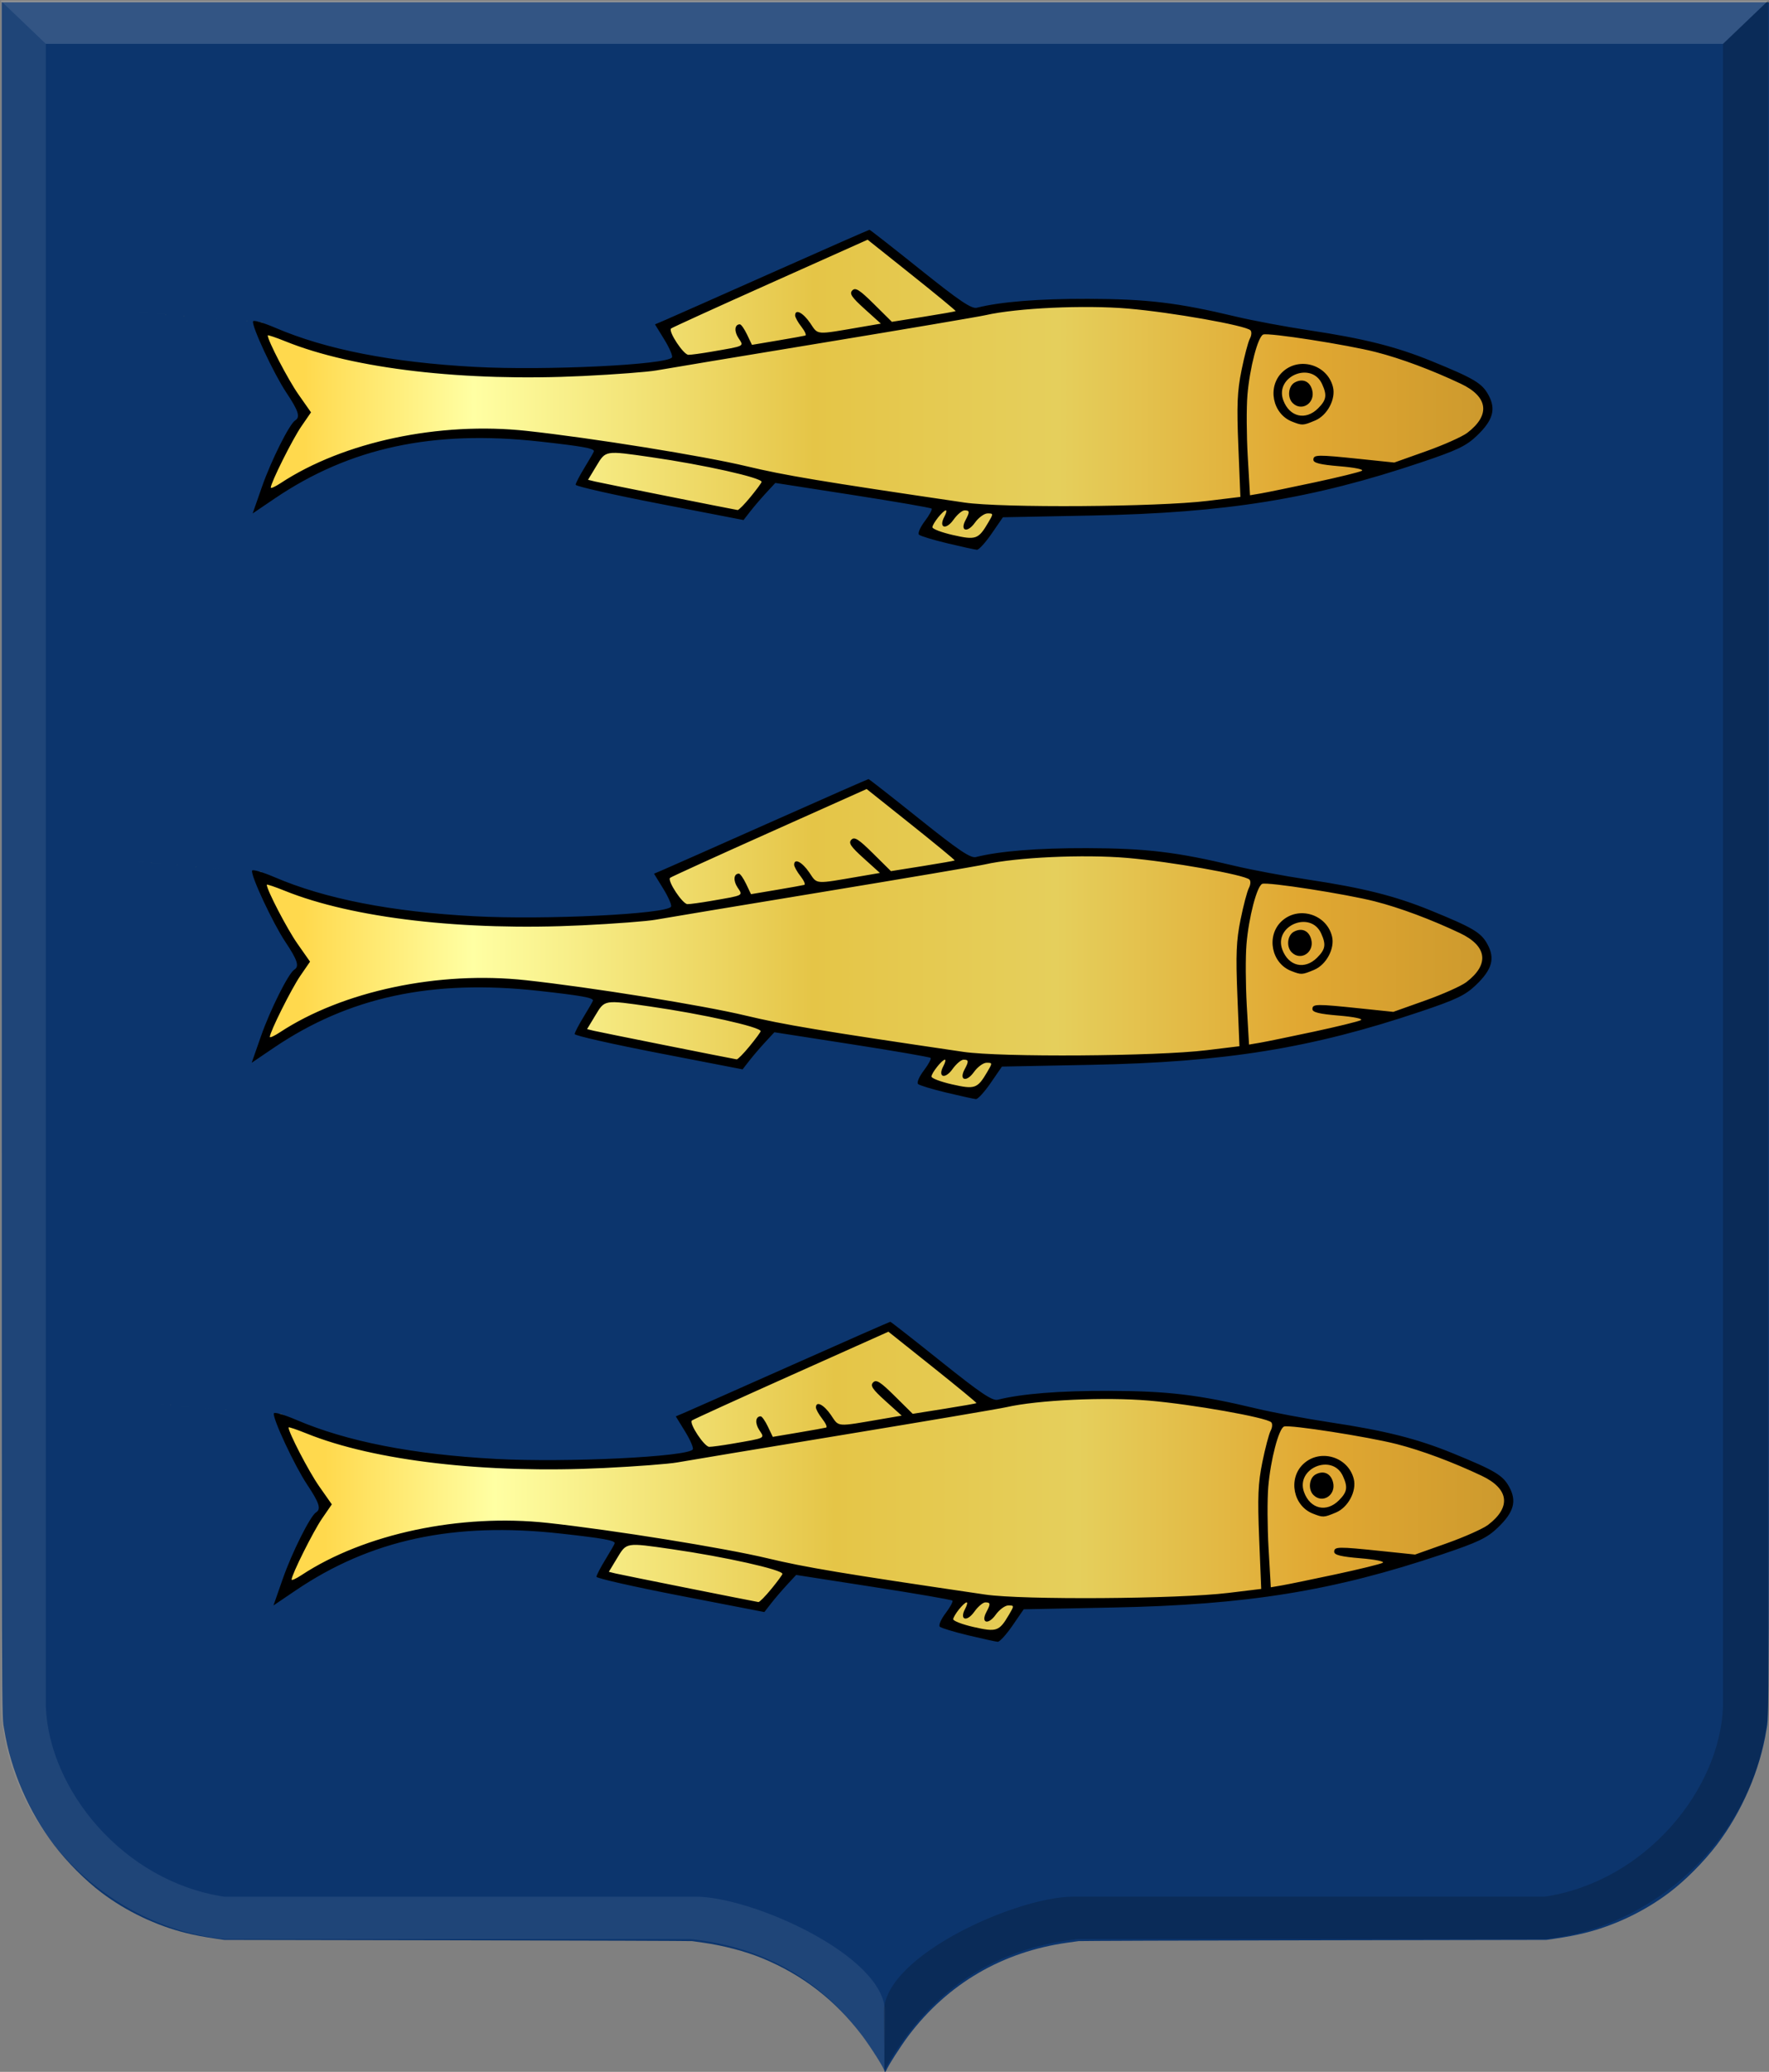 <?xml version="1.0" encoding="UTF-8" standalone="no"?>
<!-- Created with Inkscape (http://www.inkscape.org/) -->

<svg
   xmlns:dc="http://purl.org/dc/elements/1.1/"
   xmlns:cc="http://creativecommons.org/ns#"
   xmlns:rdf="http://www.w3.org/1999/02/22-rdf-syntax-ns#"
   xmlns:svg="http://www.w3.org/2000/svg"
   xmlns="http://www.w3.org/2000/svg"
   xmlns:xlink="http://www.w3.org/1999/xlink"
   xmlns:sodipodi="http://sodipodi.sourceforge.net/DTD/sodipodi-0.dtd"
   xmlns:inkscape="http://www.inkscape.org/namespaces/inkscape"
   width="580.283"
   height="679.352"
   id="svg16443"
   version="1.1"
   inkscape:version="0.48.4 r9939"
   sodipodi:docname="Nieuw document 86">
  <rect width="100%" height="100%" fill="#808080" stroke="none"/>
  <defs
     id="defs16445">
    <linearGradient
       y2="-2045.692"
       x2="-608.289"
       y1="-2045.692"
       x1="-1054.496"
       gradientTransform="matrix(-1,0,0,1,-527.796,2657.89)"
       gradientUnits="userSpaceOnUse"
       id="linearGradient16135-5-3"
       xlink:href="#linearGradient4053-4-8-3-4-9-74-5-4-9-5-5-7-3-8"
       inkscape:collect="always" />
    <linearGradient
       id="linearGradient4053-4-8-3-4-9-74-5-4-9-5-5-7-3-8">
      <stop
         style="stop-color:#cc992d;stop-opacity:1;"
         offset="0"
         id="stop4055-9-6-3-5-82-0-2-3-0-5-0-61-36-5" />
      <stop
         style="stop-color:#e1a832;stop-opacity:1;"
         offset="0.143"
         id="stop4057-8-0-4-2-2-9-7-9-8-1-4-7-2-1" />
      <stop
         id="stop4059-2-1-2-9-7-4-6-2-0-7-2-2-2-5"
         offset="0.321"
         style="stop-color:#e5cf5c;stop-opacity:1;" />
      <stop
         style="stop-color:#e5c547;stop-opacity:1;"
         offset="0.5"
         id="stop4061-4-2-2-12-85-8-1-4-1-1-1-3-1-6" />
      <stop
         id="stop4063-5-6-0-49-83-8-4-9-5-1-2-7-43-6"
         offset="0.75"
         style="stop-color:#ffffa3;stop-opacity:1;" />
      <stop
         style="stop-color:#ffd94d;stop-opacity:1;"
         offset="0.875"
         id="stop4065-2-0-1-93-9-2-2-0-1-5-7-8-26-8" />
      <stop
         id="stop4067-9-5-2-76-4-45-3-5-0-2-7-5-0-8"
         offset="1"
         style="stop-color:#ffdb4e;stop-opacity:1;" />
    </linearGradient>
    <linearGradient
       y2="-2045.692"
       x2="-608.289"
       y1="-2045.692"
       x1="-1054.496"
       gradientTransform="matrix(-1,0,0,1,-534.939,2480.033)"
       gradientUnits="userSpaceOnUse"
       id="linearGradient16135-9-9"
       xlink:href="#linearGradient4053-4-8-3-4-9-74-5-4-9-5-5-7-87-8"
       inkscape:collect="always" />
    <linearGradient
       id="linearGradient4053-4-8-3-4-9-74-5-4-9-5-5-7-87-8">
      <stop
         style="stop-color:#cc992d;stop-opacity:1;"
         offset="0"
         id="stop4055-9-6-3-5-82-0-2-3-0-5-0-61-3-7" />
      <stop
         style="stop-color:#e1a832;stop-opacity:1;"
         offset="0.143"
         id="stop4057-8-0-4-2-2-9-7-9-8-1-4-7-0-0" />
      <stop
         id="stop4059-2-1-2-9-7-4-6-2-0-7-2-2-7-7"
         offset="0.321"
         style="stop-color:#e5cf5c;stop-opacity:1;" />
      <stop
         style="stop-color:#e5c547;stop-opacity:1;"
         offset="0.5"
         id="stop4061-4-2-2-12-85-8-1-4-1-1-1-3-6-9" />
      <stop
         id="stop4063-5-6-0-49-83-8-4-9-5-1-2-7-4-1"
         offset="0.75"
         style="stop-color:#ffffa3;stop-opacity:1;" />
      <stop
         style="stop-color:#ffd94d;stop-opacity:1;"
         offset="0.875"
         id="stop4065-2-0-1-93-9-2-2-0-1-5-7-8-2-5" />
      <stop
         id="stop4067-9-5-2-76-4-45-3-5-0-2-7-5-1-8"
         offset="1"
         style="stop-color:#ffdb4e;stop-opacity:1;" />
    </linearGradient>
    <linearGradient
       y2="-2045.692"
       x2="-608.289"
       y1="-2045.692"
       x1="-1054.496"
       gradientTransform="matrix(-1,0,0,1,-534.623,2299.827)"
       gradientUnits="userSpaceOnUse"
       id="linearGradient16321"
       xlink:href="#linearGradient4053-4-8-3-4-9-74-5-4-9-5-5-7-8-3"
       inkscape:collect="always" />
    <linearGradient
       id="linearGradient4053-4-8-3-4-9-74-5-4-9-5-5-7-8-3">
      <stop
         style="stop-color:#cc992d;stop-opacity:1;"
         offset="0"
         id="stop4055-9-6-3-5-82-0-2-3-0-5-0-61-9-9" />
      <stop
         style="stop-color:#e1a832;stop-opacity:1;"
         offset="0.143"
         id="stop4057-8-0-4-2-2-9-7-9-8-1-4-7-8-4" />
      <stop
         id="stop4059-2-1-2-9-7-4-6-2-0-7-2-2-9-5"
         offset="0.321"
         style="stop-color:#e5cf5c;stop-opacity:1;" />
      <stop
         style="stop-color:#e5c547;stop-opacity:1;"
         offset="0.5"
         id="stop4061-4-2-2-12-85-8-1-4-1-1-1-3-9-3" />
      <stop
         id="stop4063-5-6-0-49-83-8-4-9-5-1-2-7-9-8"
         offset="0.75"
         style="stop-color:#ffffa3;stop-opacity:1;" />
      <stop
         style="stop-color:#ffd94d;stop-opacity:1;"
         offset="0.875"
         id="stop4065-2-0-1-93-9-2-2-0-1-5-7-8-4-2" />
      <stop
         id="stop4067-9-5-2-76-4-45-3-5-0-2-7-5-2-3"
         offset="1"
         style="stop-color:#ffdb4e;stop-opacity:1;" />
    </linearGradient>
  </defs>
  <sodipodi:namedview
     id="base"
     pagecolor="#ffffff"
     bordercolor="#666666"
     borderopacity="1.0"
     inkscape:pageopacity="0.0"
     inkscape:pageshadow="2"
     inkscape:zoom="0.35"
     inkscape:cx="345.21875"
     inkscape:cy="273.89648"
     inkscape:document-units="px"
     inkscape:current-layer="layer1"
     showgrid="false"
     fit-margin-top="0"
     fit-margin-left="0"
     fit-margin-right="0"
     fit-margin-bottom="0"
     inkscape:window-width="1600"
     inkscape:window-height="837"
     inkscape:window-x="-8"
     inkscape:window-y="-8"
     inkscape:window-maximized="1" />
  <g
     inkscape:label="Laag 1"
     inkscape:groupmode="layer"
     id="layer1"
     transform="translate(-29.781,-126.906)">
    <path
       style="fill:#0c356d;fill-opacity:1"
       d="m 319.917,805.98 c 0,-0.746 -4.521,-7.907 -7.344,-11.636 -8.771,-11.585 -19.569,-19.934 -32.797,-25.364 -5.476,-2.251 -12.849,-4.187 -19.364,-5.09 -1.506,-0.215 -3.119,-0.436 -3.587,-0.507 -0.466,-0.056 -35.191,-0.199 -77.163,-0.259 l -76.314,-0.14 -2.739,-0.402 c -4.073,-0.6 -6.758,-1.11 -9.807,-1.862 -9.787,-2.42 -19.57,-7.086 -27.689,-13.209 -5.302,-4 -11.275,-9.988 -15.601,-15.645 -8.256,-10.788 -14.225,-24.594 -16.33,-37.758 -0.885,-5.543 -0.833,11.829 -0.836,-286.532 l 0,-279.906 289.856,0 289.863,0 0,279.906 c 0,298.361 0.039,280.989 -0.838,286.532 -2.105,13.164 -8.075,26.97 -16.332,37.758 -4.326,5.657 -10.3,11.645 -15.6,15.645 -8.13,6.128 -17.891,10.786 -27.691,13.209 -3.049,0.752 -5.733,1.261 -9.803,1.862 l -2.741,0.402 -76.314,0.14 c -41.974,0.056 -76.697,0.199 -77.163,0.259 -0.471,0.056 -2.084,0.3 -3.592,0.507 -21.347,2.958 -39.252,13.413 -52.161,30.454 -2.549,3.371 -6.861,10.124 -7.397,11.592 -0.14,0.408 -0.51,0.439 -0.51,0.037 z"
       id="path15028-58-4-5-2-4-7-3-9-3"
       inkscape:connector-curvature="0" />
    <path
       style="opacity:0.385;fill:#ffffff;fill-opacity:0.204;stroke:#000000;stroke-width:0.189px;stroke-linecap:butt;stroke-linejoin:miter;stroke-opacity:0"
       d="m 30.03,127.138 14.786,14.15 0,545.279 c 1.068,27.183 25.349,57.238 58.449,62.24 l 154.671,0 c 18.536,0 62.13,19.387 62.13,37.743 l -0.2,19.047 c -16.895,-30.088 -40.743,-40.372 -63.474,-42.891 l 0,0 -153.118,0 c -36.842,-3.63 -71.186,-35.226 -73.233,-76.139 z"
       id="path15042-78-6-1-2-6-8-2-3-2-1-1"
       inkscape:connector-curvature="0"
       sodipodi:nodetypes="cccccccccccc" />
    <path
       style="opacity:0.194;fill:#000000;fill-opacity:0.976;stroke:#000000;stroke-width:0.189px;stroke-linecap:butt;stroke-linejoin:miter;stroke-opacity:0"
       d="m 609.764,127.132 -14.788,14.15 0,545.282 c -1.063,27.185 -25.343,57.239 -58.446,62.24 l -154.673,0 c -18.539,0 -62.13,19.387 -62.13,37.743 l 0.199,19.046 c 16.898,-30.089 40.743,-40.373 63.478,-42.888 l 0,0 153.115,0 c 36.843,-3.631 71.184,-35.228 73.234,-76.141 z"
       id="path15042-7-9-9-7-1-6-9-3-4-1-2-6"
       inkscape:connector-curvature="0"
       sodipodi:nodetypes="cccccccccccc" />
    <path
       style="fill:#ffffff;fill-opacity:0.161;stroke:#000000;stroke-width:0.189px;stroke-linecap:butt;stroke-linejoin:miter;stroke-opacity:0"
       d="m 609.782,127.138 -14.803,14.15 -550.163,0 -14.786,-14.15 z"
       id="path15070-7-8-1-6-3-6-2-1-4-2-3"
       inkscape:connector-curvature="0" />
    <path
       style="fill:url(#linearGradient16321);fill-opacity:1;stroke:none"
       d="m 114.216,232.528 c 4.346,9.896 7.877,19.995 16.072,28.929 -6.749,8.434 -11.535,18.388 -14.643,29.643 33.807,-25.846 72.321,-25.807 112.143,-18.571 l -7.5,12.5 52.857,10.357 10,-12.143 56.072,8.571 -6.786,9.286 18.214,4.286 7.857,-11.071 c 52.196,2.344 102.513,-3.631 150,-22.143 13.342,-7.285 13.306,-18.359 -1.429,-22.678 -27.887,-13.553 -43.619,-11.838 -64.16,-16.164 -37.701,-10.52 -68.199,-9.909 -95.459,-4.293 l -32.523,-26.15 -67.857,30.357 6.429,11.071 c -1.181,3.207 -93.893,12.569 -139.249,-11.805 -0.278,-0.15 2.086,0.199 1.774,0.173 -42.734,-3.616 -64.227,-5.435 -1.81,-0.153 z"
       id="path16022-0-0-9"
       inkscape:connector-curvature="0"
       sodipodi:nodetypes="ccccccccccccccccccssc" />
    <path
       style="fill:#000000"
       d="m 340.61,305.068 c -4.675,-1.117 -8.889,-2.394 -9.365,-2.839 -0.476,-0.445 0.374,-2.434 1.889,-4.421 1.515,-1.986 2.518,-3.849 2.228,-4.138 -0.29,-0.29 -11.94,-2.301 -25.89,-4.47 l -25.363,-3.943 -3.006,3.247 c -1.653,1.786 -3.999,4.524 -5.212,6.084 l -2.206,2.837 -27.536,-5.337 c -15.145,-2.935 -27.537,-5.737 -27.538,-6.226 0,-0.489 1.348,-3.083 2.998,-5.765 1.65,-2.682 3,-5.046 3,-5.254 0,-0.924 -3.93,-1.623 -17.733,-3.155 -35.009,-3.884 -62.341,1.985 -86.991,18.68 l -7.224,4.893 3.061,-8.755 c 3.022,-8.642 9.014,-20.598 10.911,-21.77 1.725,-1.066 1.061,-3.13 -2.938,-9.121 -4.109,-6.158 -11.438,-21.858 -10.901,-23.352 0.173,-0.48 3.464,0.478 7.314,2.129 16.599,7.116 38.262,11.357 65.5,12.822 23.154,1.246 63.093,-0.687 64.6,-3.126 0.299,-0.484 -0.832,-3.118 -2.514,-5.851 l -3.059,-4.971 3.236,-1.377 c 1.78,-0.757 17.53,-7.736 35,-15.508 17.47,-7.772 31.927,-14.13 32.126,-14.13 0.199,0 7.707,5.877 16.684,13.059 12.901,10.322 16.787,12.942 18.544,12.501 7.817,-1.962 20.291,-2.963 36.383,-2.92 19.437,0.052 29.455,1.251 48.5,5.804 5.5,1.315 16.3,3.339 24,4.498 18.123,2.728 28.663,5.378 40.308,10.134 13.913,5.683 16.495,7.218 18.599,11.062 2.559,4.676 1.543,8.296 -3.752,13.37 -3.515,3.368 -6.413,4.758 -18.168,8.714 -35.794,12.045 -64.03,16.606 -108.16,17.471 l -29.174,0.572 -3.697,5.368 c -2.034,2.953 -4.205,5.334 -4.825,5.292 -0.621,-0.042 -4.953,-0.99 -9.628,-2.107 z m 13.306,-6.75 c 1.767,-3 1.763,-3.067 -0.182,-3.067 -1.094,0 -2.974,1.385 -4.179,3.077 -2.452,3.443 -4.964,2.696 -3.038,-0.904 1.433,-2.677 1.38,-3.173 -0.339,-3.173 -0.788,0 -2.418,1.385 -3.623,3.077 -2.478,3.481 -4.956,2.68 -3.003,-0.97 0.62,-1.159 0.847,-2.107 0.503,-2.107 -0.918,0 -4.373,4.329 -4.412,5.528 -0.018,0.565 3.004,1.717 6.717,2.559 7.525,1.706 8.354,1.418 11.556,-4.019 z m -77.927,-8.485 c 1.991,-2.43 3.62,-4.645 3.62,-4.922 0,-1.38 -18.944,-5.614 -36.28,-8.108 -15.203,-2.188 -14.811,-2.252 -17.946,2.938 l -2.711,4.489 2.219,0.547 c 1.74,0.429 44.221,8.924 46.848,9.369 0.346,0.059 2.259,-1.882 4.25,-4.312 z m 149.899,1.316 10.779,-1.309 -0.671,-16.544 c -0.552,-13.613 -0.367,-18.041 1.042,-24.992 0.942,-4.646 2.172,-9.307 2.735,-10.357 0.562,-1.05 0.643,-2.287 0.18,-2.748 -1.596,-1.588 -25.87,-5.89 -40.074,-7.103 -14.354,-1.225 -36.428,-0.211 -46.805,2.151 -2.22,0.505 -26.295,4.585 -53.5,9.066 -27.205,4.481 -51.714,8.554 -54.464,9.052 -2.75,0.498 -13.546,1.322 -23.991,1.831 -38.924,1.899 -75.325,-2.327 -97.626,-11.335 -3.236,-1.307 -5.884,-2.194 -5.884,-1.971 0,1.678 6.661,14.486 10.035,19.297 l 4.157,5.926 -3.196,4.645 c -2.907,4.225 -9.996,18.428 -9.996,20.027 0,0.365 1.462,-0.298 3.25,-1.474 20.623,-13.567 52.084,-20.235 80.75,-17.113 21.319,2.321 57.92,8.205 72,11.574 12.666,3.031 24.367,4.981 71.5,11.915 12.317,1.812 63.257,1.469 79.779,-0.537 z m 35.221,-6.095 c 7.7,-1.65 14.627,-3.347 15.393,-3.771 0.799,-0.442 -2.294,-1.078 -7.25,-1.491 -6.431,-0.536 -8.643,-1.081 -8.643,-2.13 0,-1.709 1.222,-1.729 15.404,-0.25 l 11.127,1.16 10.476,-3.725 c 5.762,-2.049 11.835,-4.762 13.495,-6.028 7.64,-5.827 6.844,-11.838 -2.129,-16.083 -9.569,-4.527 -19.677,-8.295 -27.873,-10.39 -9.489,-2.425 -35.194,-6.425 -36.953,-5.75 -1.744,0.669 -4.425,10.915 -5.174,19.771 -0.349,4.132 -0.305,13.233 0.098,20.225 l 0.733,12.712 3.648,-0.625 c 2.006,-0.344 9.948,-1.975 17.648,-3.625 z m -7.5,-19.91 c -6.436,-2.525 -8.19,-11.42 -3.195,-16.205 5.452,-5.223 14.768,-2.508 16.613,4.842 0.999,3.98 -1.847,9.335 -5.85,11.007 -4.006,1.674 -4.188,1.682 -7.568,0.356 z m 8.545,-4.347 c 2.733,-2.733 2.989,-4.278 1.317,-7.949 -3.473,-7.623 -15.646,-2.552 -12.735,5.305 2.035,5.492 7.341,6.721 11.418,2.644 z m -8.345,-1.746 c -1.835,-1.835 -1.429,-5.607 0.728,-6.761 2.607,-1.395 4.962,-0.326 5.693,2.584 1.055,4.205 -3.457,7.14 -6.42,4.177 z m -190.634,-16.827 c 11.188,-1.936 10.674,-1.677 8.857,-4.451 -1.492,-2.278 -1.268,-4.523 0.451,-4.523 0.416,0 1.478,1.515 2.361,3.367 l 1.605,3.367 8.33,-1.404 c 4.581,-0.772 8.7,-1.51 9.152,-1.641 0.452,-0.13 -0.111,-1.422 -1.25,-2.87 -1.139,-1.449 -2.072,-3.125 -2.072,-3.726 0,-2.263 2.589,-0.948 4.945,2.511 2.71,3.979 1.463,3.887 16.868,1.25 l 6.314,-1.081 -5.314,-4.796 c -4.308,-3.888 -5.075,-5.042 -4.054,-6.096 1.025,-1.058 2.348,-0.223 7.12,4.499 l 5.86,5.799 10.353,-1.646 c 5.694,-0.905 10.451,-1.744 10.57,-1.863 0.119,-0.119 -6.332,-5.437 -14.336,-11.817 l -14.552,-11.6 -31.995,14.315 c -17.597,7.873 -32.217,14.536 -32.488,14.808 -0.965,0.965 4.106,8.625 5.709,8.625 0.898,0 4.302,-0.462 7.566,-1.027 z"
       id="path16104-8-4"
       inkscape:connector-curvature="0" />
    <path
       style="fill:url(#linearGradient16135-9-9);fill-opacity:1;stroke:none"
       d="m 113.9,412.735 c 4.346,9.896 7.877,19.995 16.071,28.929 -6.749,8.434 -11.535,18.388 -14.643,29.643 33.807,-25.846 72.321,-25.807 112.143,-18.571 l -7.5,12.5 52.857,10.357 10,-12.143 56.072,8.571 -6.786,9.286 18.214,4.286 7.857,-11.071 c 52.196,2.344 102.513,-3.631 150,-22.143 13.342,-7.285 13.306,-18.359 -1.429,-22.678 -27.887,-13.553 -43.619,-11.838 -64.16,-16.164 -37.701,-10.52 -68.199,-9.909 -95.459,-4.293 l -32.523,-26.15 -67.857,30.357 6.429,11.071 c -1.181,3.207 -93.893,12.569 -139.249,-11.805 -0.278,-0.15 2.086,0.199 1.774,0.173 -42.734,-3.616 -64.227,-5.435 -1.81,-0.153 z"
       id="path16022-0-1-8"
       inkscape:connector-curvature="0"
       sodipodi:nodetypes="ccccccccccccccccccssc" />
    <path
       style="fill:#000000"
       d="m 340.294,485.186 c -4.675,-1.117 -8.889,-2.394 -9.365,-2.839 -0.476,-0.445 0.374,-2.434 1.889,-4.421 1.515,-1.986 2.518,-3.849 2.228,-4.138 -0.29,-0.29 -11.94,-2.301 -25.89,-4.47 l -25.363,-3.943 -3.006,3.247 c -1.653,1.786 -3.999,4.524 -5.212,6.084 l -2.207,2.837 -27.536,-5.337 c -15.145,-2.935 -27.537,-5.737 -27.538,-6.226 0,-0.489 1.348,-3.083 2.998,-5.765 1.65,-2.682 3,-5.046 3,-5.254 0,-0.924 -3.93,-1.623 -17.733,-3.155 -35.009,-3.884 -62.341,1.985 -86.991,18.68 l -7.224,4.893 3.061,-8.755 c 3.022,-8.642 9.014,-20.598 10.911,-21.77 1.725,-1.066 1.061,-3.13 -2.938,-9.121 -4.109,-6.158 -11.438,-21.858 -10.901,-23.352 0.173,-0.48 3.464,0.478 7.314,2.129 16.599,7.116 38.261,11.357 65.5,12.822 23.154,1.246 63.093,-0.687 64.6,-3.126 0.299,-0.484 -0.832,-3.118 -2.514,-5.851 l -3.059,-4.971 3.236,-1.377 c 1.78,-0.757 17.53,-7.736 35,-15.508 17.47,-7.772 31.927,-14.13 32.126,-14.13 0.199,0 7.707,5.877 16.684,13.059 12.901,10.322 16.787,12.942 18.544,12.501 7.817,-1.962 20.291,-2.963 36.383,-2.92 19.437,0.052 29.455,1.251 48.5,5.804 5.5,1.315 16.3,3.339 24,4.498 18.123,2.728 28.663,5.378 40.308,10.134 13.913,5.683 16.495,7.218 18.599,11.062 2.559,4.676 1.543,8.296 -3.752,13.37 -3.515,3.368 -6.413,4.758 -18.168,8.714 -35.794,12.045 -64.03,16.606 -108.16,17.471 l -29.174,0.572 -3.697,5.368 c -2.034,2.953 -4.205,5.334 -4.825,5.292 -0.621,-0.042 -4.953,-0.99 -9.628,-2.107 z m 13.306,-6.75 c 1.767,-3 1.763,-3.067 -0.182,-3.067 -1.094,0 -2.974,1.385 -4.179,3.077 -2.452,3.443 -4.964,2.696 -3.038,-0.904 1.433,-2.677 1.38,-3.173 -0.339,-3.173 -0.788,0 -2.418,1.385 -3.623,3.077 -2.478,3.481 -4.956,2.68 -3.003,-0.97 0.62,-1.159 0.847,-2.107 0.503,-2.107 -0.918,0 -4.373,4.329 -4.412,5.528 -0.018,0.565 3.004,1.717 6.717,2.559 7.525,1.706 8.354,1.418 11.556,-4.019 z m -77.927,-8.485 c 1.991,-2.43 3.62,-4.645 3.62,-4.922 0,-1.38 -18.944,-5.614 -36.28,-8.108 -15.203,-2.188 -14.811,-2.252 -17.946,2.938 l -2.711,4.489 2.219,0.547 c 1.74,0.429 44.221,8.924 46.848,9.369 0.346,0.059 2.259,-1.882 4.25,-4.312 z m 149.899,1.316 10.779,-1.309 -0.671,-16.544 c -0.552,-13.613 -0.367,-18.041 1.042,-24.992 0.942,-4.646 2.172,-9.307 2.735,-10.357 0.562,-1.05 0.643,-2.287 0.179,-2.748 -1.596,-1.588 -25.87,-5.89 -40.074,-7.103 -14.354,-1.225 -36.428,-0.211 -46.805,2.151 -2.22,0.505 -26.295,4.585 -53.5,9.066 -27.205,4.481 -51.714,8.554 -54.464,9.052 -2.75,0.498 -13.546,1.322 -23.991,1.831 -38.924,1.899 -75.325,-2.327 -97.625,-11.335 -3.236,-1.307 -5.884,-2.194 -5.884,-1.971 0,1.678 6.661,14.486 10.035,19.297 l 4.157,5.926 -3.196,4.645 c -2.907,4.225 -9.996,18.428 -9.996,20.027 0,0.365 1.462,-0.298 3.25,-1.474 20.623,-13.567 52.084,-20.235 80.75,-17.113 21.319,2.321 57.92,8.205 72,11.574 12.666,3.031 24.367,4.981 71.5,11.915 12.317,1.812 63.257,1.469 79.779,-0.537 z m 35.221,-6.095 c 7.7,-1.65 14.627,-3.347 15.393,-3.771 0.799,-0.442 -2.294,-1.078 -7.25,-1.491 -6.431,-0.536 -8.643,-1.081 -8.643,-2.13 0,-1.709 1.222,-1.729 15.404,-0.25 l 11.127,1.16 10.476,-3.725 c 5.762,-2.049 11.835,-4.762 13.495,-6.028 7.64,-5.827 6.844,-11.838 -2.129,-16.083 -9.569,-4.527 -19.677,-8.295 -27.873,-10.39 -9.489,-2.425 -35.194,-6.425 -36.953,-5.75 -1.744,0.669 -4.425,10.915 -5.174,19.771 -0.349,4.132 -0.305,13.233 0.098,20.225 l 0.733,12.712 3.648,-0.625 c 2.006,-0.344 9.948,-1.975 17.648,-3.625 z m -7.5,-19.91 c -6.436,-2.525 -8.19,-11.42 -3.195,-16.205 5.452,-5.223 14.768,-2.508 16.613,4.842 0.999,3.98 -1.847,9.335 -5.85,11.007 -4.006,1.674 -4.188,1.682 -7.568,0.356 z m 8.545,-4.347 c 2.733,-2.733 2.989,-4.278 1.317,-7.949 -3.473,-7.623 -15.646,-2.552 -12.735,5.305 2.035,5.492 7.341,6.721 11.418,2.644 z m -8.345,-1.746 c -1.835,-1.835 -1.429,-5.607 0.728,-6.761 2.607,-1.395 4.962,-0.326 5.693,2.584 1.055,4.205 -3.457,7.14 -6.42,4.177 z m -190.634,-16.827 c 11.188,-1.936 10.674,-1.677 8.857,-4.451 -1.492,-2.278 -1.268,-4.523 0.451,-4.523 0.416,0 1.478,1.515 2.361,3.367 l 1.605,3.367 8.33,-1.404 c 4.581,-0.772 8.7,-1.51 9.152,-1.641 0.452,-0.13 -0.111,-1.422 -1.25,-2.87 -1.139,-1.449 -2.072,-3.125 -2.072,-3.726 0,-2.263 2.589,-0.948 4.945,2.511 2.71,3.979 1.463,3.887 16.868,1.25 l 6.314,-1.081 -5.314,-4.796 c -4.308,-3.888 -5.075,-5.042 -4.054,-6.096 1.025,-1.058 2.348,-0.223 7.12,4.499 l 5.86,5.799 10.353,-1.646 c 5.694,-0.905 10.451,-1.744 10.57,-1.863 0.119,-0.119 -6.332,-5.437 -14.336,-11.817 l -14.552,-11.6 -31.995,14.315 c -17.597,7.873 -32.217,14.536 -32.488,14.807 -0.965,0.965 4.106,8.625 5.709,8.625 0.898,0 4.302,-0.462 7.566,-1.027 z"
       id="path16104-6-5"
       inkscape:connector-curvature="0" />
    <path
       style="fill:url(#linearGradient16135-5-3);fill-opacity:1;stroke:none"
       d="m 121.043,590.592 c 4.346,9.896 7.877,19.995 16.071,28.929 -6.749,8.434 -11.535,18.388 -14.643,29.643 33.807,-25.846 72.321,-25.807 112.143,-18.571 l -7.5,12.5 52.857,10.357 10,-12.143 56.072,8.571 -6.786,9.286 18.214,4.286 7.857,-11.071 c 52.196,2.344 102.513,-3.631 150,-22.143 13.342,-7.285 13.306,-18.359 -1.429,-22.678 -27.887,-13.553 -43.619,-11.838 -64.16,-16.164 -37.701,-10.52 -68.199,-9.909 -95.459,-4.293 l -32.523,-26.15 -67.857,30.357 6.429,11.071 c -1.181,3.207 -93.893,12.569 -139.249,-11.805 -0.278,-0.15 2.086,0.199 1.774,0.173 -42.734,-3.616 -64.227,-5.435 -1.81,-0.153 z"
       id="path16022-0-4-1"
       inkscape:connector-curvature="0"
       sodipodi:nodetypes="ccccccccccccccccccssc" />
    <path
       style="fill:#000000"
       d="m 347.437,663.132 c -4.675,-1.117 -8.889,-2.394 -9.365,-2.839 -0.476,-0.445 0.374,-2.434 1.889,-4.421 1.515,-1.986 2.518,-3.849 2.228,-4.138 -0.29,-0.29 -11.94,-2.301 -25.89,-4.47 l -25.363,-3.943 -3.006,3.247 c -1.653,1.786 -3.999,4.524 -5.212,6.084 l -2.207,2.837 -27.536,-5.337 c -15.145,-2.935 -27.537,-5.737 -27.538,-6.226 -0.001,-0.489 1.348,-3.083 2.998,-5.765 1.65,-2.682 3,-5.046 3,-5.254 0,-0.924 -3.93,-1.623 -17.733,-3.155 -35.009,-3.884 -62.341,1.985 -86.991,18.68 l -7.224,4.893 3.061,-8.755 c 3.022,-8.642 9.014,-20.598 10.911,-21.77 1.725,-1.066 1.061,-3.13 -2.938,-9.121 -4.109,-6.158 -11.439,-21.858 -10.901,-23.352 0.173,-0.48 3.464,0.478 7.314,2.129 16.599,7.116 38.261,11.357 65.5,12.822 23.154,1.246 63.093,-0.687 64.6,-3.126 0.299,-0.484 -0.832,-3.118 -2.514,-5.851 l -3.059,-4.971 3.236,-1.377 c 1.78,-0.757 17.53,-7.736 35,-15.508 17.47,-7.772 31.927,-14.13 32.126,-14.13 0.199,0 7.707,5.877 16.684,13.059 12.901,10.322 16.787,12.942 18.544,12.501 7.817,-1.962 20.291,-2.963 36.383,-2.92 19.437,0.052 29.455,1.251 48.5,5.804 5.5,1.315 16.3,3.339 24,4.498 18.123,2.728 28.663,5.378 40.308,10.134 13.913,5.683 16.495,7.218 18.599,11.062 2.559,4.676 1.543,8.296 -3.752,13.37 -3.515,3.368 -6.413,4.758 -18.168,8.714 -35.794,12.045 -64.03,16.606 -108.16,17.471 l -29.174,0.572 -3.697,5.368 c -2.034,2.953 -4.205,5.334 -4.825,5.292 -0.621,-0.042 -4.953,-0.99 -9.628,-2.107 z m 13.306,-6.75 c 1.767,-3 1.763,-3.067 -0.182,-3.067 -1.094,0 -2.974,1.385 -4.179,3.077 -2.452,3.443 -4.964,2.696 -3.038,-0.904 1.433,-2.677 1.38,-3.173 -0.339,-3.173 -0.788,0 -2.418,1.385 -3.623,3.077 -2.478,3.481 -4.956,2.68 -3.003,-0.97 0.62,-1.159 0.847,-2.107 0.503,-2.107 -0.918,0 -4.373,4.329 -4.412,5.528 -0.018,0.565 3.004,1.717 6.717,2.559 7.525,1.706 8.354,1.418 11.556,-4.019 z m -77.927,-8.485 c 1.991,-2.43 3.62,-4.645 3.62,-4.922 0,-1.38 -18.944,-5.614 -36.28,-8.108 -15.203,-2.188 -14.811,-2.252 -17.946,2.938 l -2.711,4.489 2.219,0.547 c 1.74,0.429 44.221,8.924 46.848,9.369 0.346,0.059 2.259,-1.882 4.25,-4.312 z m 149.899,1.316 10.779,-1.309 -0.671,-16.544 c -0.552,-13.613 -0.367,-18.041 1.042,-24.992 0.942,-4.646 2.172,-9.307 2.735,-10.357 0.562,-1.05 0.643,-2.287 0.179,-2.748 -1.596,-1.588 -25.87,-5.89 -40.074,-7.103 -14.354,-1.225 -36.428,-0.211 -46.805,2.151 -2.22,0.505 -26.295,4.585 -53.5,9.066 -27.205,4.481 -51.714,8.554 -54.464,9.052 -2.75,0.498 -13.546,1.322 -23.991,1.831 -38.924,1.899 -75.325,-2.327 -97.625,-11.335 -3.236,-1.307 -5.884,-2.194 -5.884,-1.971 0,1.678 6.661,14.486 10.035,19.297 l 4.157,5.926 -3.196,4.645 c -2.907,4.225 -9.996,18.428 -9.996,20.027 0,0.365 1.462,-0.298 3.25,-1.474 20.623,-13.567 52.084,-20.235 80.75,-17.113 21.319,2.321 57.92,8.205 72,11.574 12.666,3.031 24.367,4.981 71.5,11.915 12.317,1.812 63.257,1.469 79.779,-0.537 z m 35.221,-6.095 c 7.7,-1.65 14.627,-3.347 15.393,-3.771 0.799,-0.442 -2.294,-1.078 -7.25,-1.491 -6.431,-0.536 -8.643,-1.081 -8.643,-2.13 0,-1.709 1.222,-1.729 15.404,-0.25 l 11.127,1.16 10.476,-3.725 c 5.762,-2.049 11.835,-4.762 13.495,-6.028 7.64,-5.827 6.844,-11.838 -2.129,-16.083 -9.569,-4.527 -19.677,-8.295 -27.873,-10.39 -9.489,-2.425 -35.194,-6.425 -36.953,-5.75 -1.744,0.669 -4.425,10.915 -5.174,19.771 -0.349,4.132 -0.305,13.233 0.098,20.225 l 0.733,12.712 3.648,-0.625 c 2.006,-0.344 9.948,-1.975 17.648,-3.625 z m -7.5,-19.91 c -6.436,-2.525 -8.19,-11.42 -3.195,-16.205 5.452,-5.223 14.768,-2.508 16.613,4.842 0.999,3.98 -1.847,9.335 -5.85,11.007 -4.006,1.674 -4.188,1.682 -7.568,0.356 z m 8.545,-4.347 c 2.733,-2.733 2.989,-4.278 1.317,-7.949 -3.473,-7.623 -15.646,-2.552 -12.735,5.305 2.035,5.492 7.341,6.721 11.418,2.644 z m -8.345,-1.746 c -1.835,-1.835 -1.429,-5.607 0.728,-6.761 2.607,-1.395 4.962,-0.326 5.693,2.584 1.055,4.205 -3.457,7.14 -6.42,4.177 z m -190.634,-16.827 c 11.188,-1.936 10.674,-1.677 8.857,-4.451 -1.492,-2.278 -1.268,-4.523 0.451,-4.523 0.416,0 1.478,1.515 2.361,3.367 l 1.605,3.367 8.33,-1.404 c 4.581,-0.772 8.7,-1.51 9.152,-1.641 0.452,-0.13 -0.111,-1.422 -1.25,-2.87 -1.139,-1.449 -2.072,-3.125 -2.072,-3.726 0,-2.263 2.589,-0.948 4.945,2.511 2.71,3.979 1.463,3.887 16.868,1.25 l 6.314,-1.081 -5.314,-4.796 c -4.308,-3.888 -5.075,-5.042 -4.054,-6.096 1.025,-1.058 2.348,-0.223 7.12,4.499 l 5.86,5.799 10.353,-1.646 c 5.694,-0.905 10.451,-1.744 10.57,-1.863 0.119,-0.119 -6.332,-5.437 -14.336,-11.817 l -14.552,-11.6 -31.995,14.315 c -17.597,7.873 -32.217,14.536 -32.488,14.807 -0.965,0.965 4.106,8.625 5.709,8.625 0.898,0 4.302,-0.462 7.566,-1.027 z"
       id="path16104-9-3"
       inkscape:connector-curvature="0" />
  </g>
</svg>
